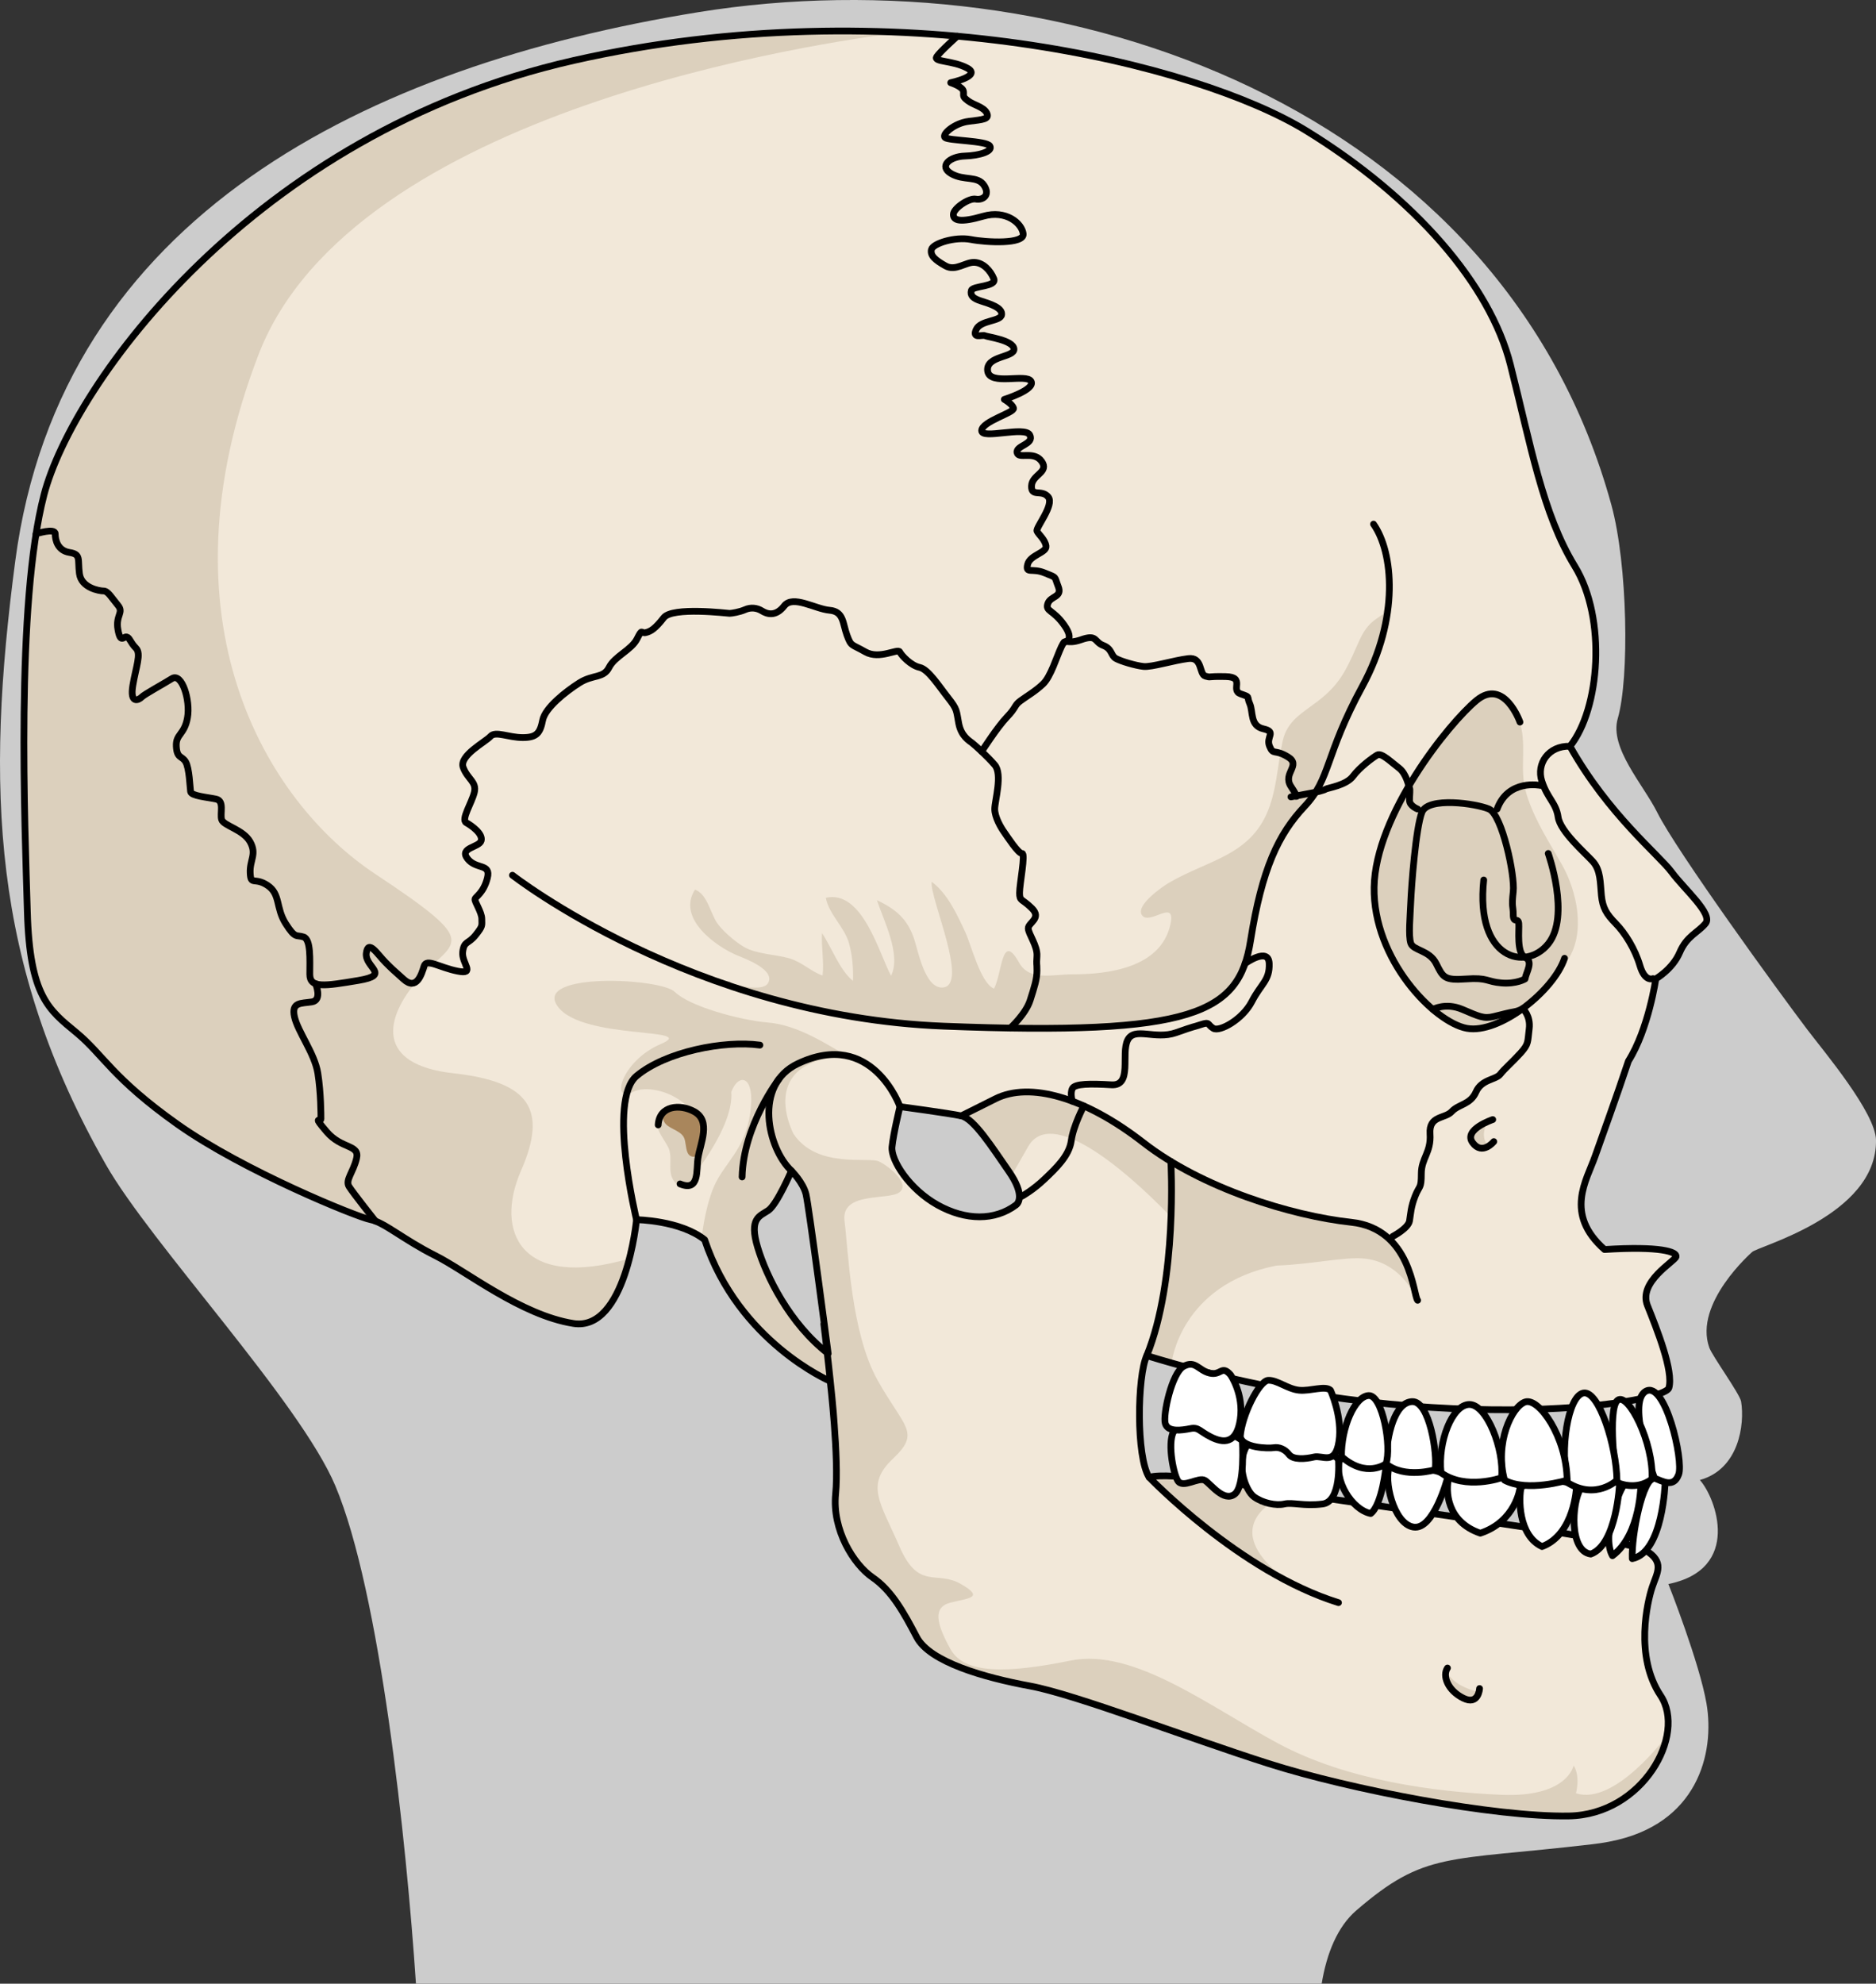 <?xml version="1.0" encoding="utf-8"?>
<!-- Generator: Adobe Illustrator 16.0.0, SVG Export Plug-In . SVG Version: 6.00 Build 0)  -->
<!DOCTYPE svg PUBLIC "-//W3C//DTD SVG 1.1//EN" "http://www.w3.org/Graphics/SVG/1.1/DTD/svg11.dtd">
<svg version="1.1" id="Layer_1" xmlns="http://www.w3.org/2000/svg" xmlns:xlink="http://www.w3.org/1999/xlink" x="0px" y="0px"
	 width="417.624px" height="441.44px" viewBox="0 0 417.624 441.44" enable-background="new 0 0 417.624 441.44"
	 xml:space="preserve">
<rect x="0" y="0" width="417.624" height="441.44" fill="#333333" stroke="none"/>
<g>
	<path id="changecolor_8_" fill="#CCCCCC" d="M92.597,441.44h201.628c1.118-6.83,3.562-12.716,7.671-16.266
		c15.405-13.295,20.072-10.956,52.551-14.759c1.282-0.146,2.51-0.335,3.686-0.555c0.09-0.018,0.163-0.039,0.253-0.055
		c19.563-3.761,23.396-19.711,21.502-30.719c-1.558-9.061-8.438-26.502-8.483-26.58c16.356-3.338,10.642-19.09,7.007-23.152
		c8.731-2.418,10.007-12.392,9.186-17.455c-0.274-1.688-6.409-10.106-7.089-12.012c-3.524-9.877,9.5-21.232,9.5-21.234
		c1.045-1.267,27.854-8.042,27.615-24.931c-0.086-6.094-11.6-19.737-15.236-24.529c-6.3-8.3-29.16-39.768-33.459-48.389
		c-3.089-6.19-10.691-14.378-8.795-20.908c2.618-9.01,2.215-34.294-1.423-47.548C334.474,24.08,236.953-10.519,155.294,2.739
		C82.078,14.627,13.518,47.913,3.392,124.887c-6.621,50.338-5.328,89.505,20.184,134.294c10.021,17.594,43.188,52.748,51.081,71.485
		C84.573,354.205,90.456,409.448,92.597,441.44z"/>
	<g>
		<path fill="#F2E8D9" d="M6.091,202.912c0.53,18.792,4.775,21.81,10.881,26.852c6.102,5.043,7.961,10.084,22.557,20.435
			c14.596,10.35,40.073,20.7,42.993,21.23c2.92,0.528,7.431,4.512,14.33,7.961c6.9,3.451,19.108,13.27,30.785,15.128
			c11.676,1.857,14.063-23.089,14.063-23.089s9.742,0.12,15.166,4.461c7.599,22.789,27.945,31.471,27.945,31.471
			s2.004,17.145,1.209,25.105c-0.797,7.961,3.98,15.658,8.227,18.577c4.246,2.917,6.9,7.695,9.821,13.269
			c2.917,5.573,15.125,9.024,25.21,10.881c10.086,1.858,34.766,11.412,53.076,17.251c18.312,5.838,50.425,11.942,66.879,11.677
			c16.453-0.267,26.271-18.048,20.433-26.805c-5.837-8.757-2.919-20.965-1.855-24.147c1.06-3.187,2.918-5.575-1.594-8.229
			c-4.512-2.654-74.042-11.678-80.942-13.004c-6.9-1.327-24.945-4.511-29.459-3.185c-2.918-4.512-2.652-22.559-0.529-27.068
			c61.303,18.842,115.177,10.879,116.238,7.164c1.061-3.717-2.652-13.004-4.777-18.313c-2.123-5.308,6.104-9.818,6.369-10.88
			s-3.447-2.389-15.922-1.592c-9.022-7.961-3.98-15.395-2.123-20.7c1.857-5.308,4.512-12.473,7.432-21.23
			c4.511-7.166,6.103-18.312,6.103-18.312s3.716-2.123,5.309-5.839s3.998-4.372,5.75-6.468c1.753-2.095-4.747-7.665-7.535-11.442
			c-2.79-3.776-14.137-12.874-22.631-28.001c6.636-8.228,8.229-28.396,1.063-40.074c-7.165-11.676-9.819-27.068-14.331-44.851
			c-4.512-17.78-21.23-37.152-45.38-52.014c-24.15-14.86-91.824-31.845-163.212-15.658C56.248,29.664,16.174,85.66,9.806,110.075
			C3.437,134.492,5.56,184.118,6.091,202.912z M198.577,255.221c0.293-2.938,1.763-8.958,1.763-8.958s10.867,1.469,13.658,2.056
			c2.793,0.586,6.902,7.05,10.576,12.337c3.673,5.286,2.087,7.138,1.615,7.49c-4.699,3.526-11.162,3.525-17.479,0
			C202.396,264.62,198.282,258.156,198.577,255.221z M171.023,269.374c1.938-1.291,5.165-8.823,5.165-8.823s2.585,2.581,3.229,5.166
			c0.647,2.582,4.951,35.513,4.951,35.513c-8.609-6.672-13.775-17.218-15.713-23.677
			C166.719,271.098,169.088,270.665,171.023,269.374z"/>
		<path fill="#DCD0BD" d="M287.992,352.594c-21.09-11.943-28.88-19.503-31.535-23.983c4.901-0.844,19.385,1.568,26.892,2.961
			c0.667,0.445,1.313,0.912,1.929,1.404C269.24,341.566,287.992,352.594,287.992,352.594z"/>
		<path fill="#DCD0BD" d="M329.236,376.537c0,0-5.972-1.171-7.254-4.852c-0.743,2.92,2.152,5.946,4.051,6.649
			C327.932,379.037,329.236,376.537,329.236,376.537z"/>
		<path fill="#DCD0BD" d="M331.319,249.532c0,0-2.22,3.001,0,5.556c-2.217,2.185-4.597-1.697-3.731-2.777
			C328.454,251.23,330.183,249.793,331.319,249.532z"/>
		<path fill="#DCD0BD" d="M6.091,202.912c-0.531-18.794-2.654-68.42,3.715-92.837c6.368-24.415,46.442-80.411,117.832-96.602
			c25.373-5.753,50.273-7.313,72.921-6.271C182.972,9.416,78.521,24.345,57.536,78.95c-22.721,59.125,1.674,99.436,26.026,115.56
			c24.352,16.125,17.515,14.442,9.646,23.346c-7.868,8.904-9.479,19.086,7.72,20.983c17.2,1.895,20.96,8.203,15.049,21.712
			c-5.911,13.508-0.095,26.609,24.14,19.521c-1.806,7.011-5.467,15.563-12.479,14.446c-11.677-1.858-23.885-11.677-30.785-15.128
			c-6.899-3.449-11.41-7.433-14.33-7.961c-2.92-0.53-28.397-10.881-42.993-21.23c-14.596-10.351-16.455-15.392-22.557-20.435
			C10.866,224.722,6.621,221.704,6.091,202.912z"/>
		<path fill="#DCD0BD" d="M163.151,219.443c-0.665-0.31-1.324,0.054-1.082-1.084c1.402,0.983,7.614,2.362,8.839,0.522
			c2-2.993-5.193-5.616-6.609-6.193c-4.808-1.956-13.722-8.271-9.589-14.709c2.779,0.963,3.433,5.371,5.044,7.586
			c1.193,1.639,3.824,3.965,5.859,5.157c2.775,1.629,7.046,1.659,10.105,2.543c2.78,0.801,5.142,3.146,7.396,3.812
			c0.373-3.068-0.319-6.284-0.126-9.425c2.165,3.206,3.932,8.255,6.895,10.628c0.102-2.805-0.133-5.532-0.837-8.212
			c-0.985-3.746-4.526-6.572-5.204-10.272c8.219-1.88,11.922,12.641,14.527,17.353c2.3-4.757-1.682-12.307-3.148-16.834
			c4.238,2.04,6.785,4.167,8.282,8.652c0.884,2.646,2.391,10.956,6.275,10.796c6.169-0.252-2.905-20.013-2.369-23.535
			c3.521,2.612,5.648,7.273,7.453,11.161c1.385,2.979,3.437,11.427,6.421,12.619c1.863-3.572,1.674-12.782,5.577-5.793
			c2.335,4.182,7.29,2.612,11.915,2.612c7.898,0,19.584-1.427,21.761-11.045c1.376-6.072-4.574,0.236-6.295-2.091
			c-1.618-2.185,4.664-6.47,5.964-7.228c9.09-5.308,18.695-6.069,22.505-17.229c1.618-4.744,1.752-9.457,2.83-14.329
			c1.001-4.528,4.346-6.203,7.911-8.94c4.619-3.544,6.151-6.625,8.459-11.876c1.139-2.593,2.002-4.587,4.295-6.247
			c2.573-1.865,2.83-1.397,3.033-5.33l-1.46,4.084c0.341-0.54,0.73-0.938,1.34-0.93c-0.861,5.913-3.003,11.859-5.866,17.116
			c-8.353,15.337-6.981,20.448-12.824,26.654c-5.843,6.207-9.492,13.874-12.047,29.939c-2.558,16.063-12.416,21.177-68.277,18.984
			c-13.654-0.534-27.215-2.86-40.331-6.675c-1.584-0.46-3.159-0.941-4.729-1.443c-1.097-0.352-3.407-0.626-3.808-1.955
			c0.414-0.062,0.863-0.004,1.271,0.078"/>
		<g>
			<path fill="#DCD0BD" d="M221.515,244.511c7.615-3.806,19.895-0.362,32.916,9.768c13.021,10.128,32.918,16.276,46.301,17.724
				c12.2,1.318,13.581,13.754,14.489,16.767c-0.898-1.922-4.28-7.996-11.537-8.697c-4.44-0.429-11.92,1.322-19.528,1.563l0,0
				c-21.435,4.233-23.355,21.661-23.355,21.675c-1.666-0.473-3.335-0.966-5.01-1.477c3.511-9.009,4.416-24.674,4.646-31.271
				c-10.74-11.104-26.574-24.096-31.542-15.428c-1.722,3.005-2.917,5.087-3.751,6.547c-0.203-0.328-0.424-0.669-0.673-1.025
				c-3.672-5.287-7.784-11.751-10.576-12.337C213.894,248.318,213.894,248.318,221.515,244.511z"/>
			<path fill="#DCD0BD" d="M124.119,223.922c5.395,7.615,31.802,4.649,22.998,8.403c-8.802,3.756-11.354,13.34-6.245,10.677
				c5.11-2.662,21.206,3.286,13.016,19.194c0,0,9.522-11.422,8.9-19.194c1.651-4.365,5.401-3.739,4.235,4.606
				c-1.166,8.348-5.837,11.215-8.097,16.457c-0.976,2.264-2.141,6.308-2.721,11.424c0.186,0.132,0.379,0.259,0.557,0.4
				c7.597,22.789,27.943,31.471,27.943,31.471s2.006,17.145,1.21,25.105c-0.797,7.961,3.981,15.658,8.228,18.577
				c4.245,2.917,6.899,7.695,9.818,13.269c2.92,5.573,15.126,9.024,25.213,10.881c10.085,1.858,34.765,11.412,53.076,17.251
				c18.313,5.838,50.424,11.942,66.878,11.677c11.762-0.19,20.128-9.33,21.813-17.728l0,0c0,0-11.445,15.511-20.102,12.671
				c0.998-4.261-0.538-6.161-0.538-6.161s-1.322,7.139-16.079,6.508c-14.755-0.632-34.345-3.188-49.679-11.423
				c-15.331-8.233-32.151-21.295-46.173-18.455s-23.658,3.124-26.791-2.555c-3.134-5.679-3.968-9.304,0-10.331
				c3.967-1.027,7.76-1.027,2.313-4.15c-5.446-3.124-9.378,1.507-13.657-8.334c-4.28-9.838-7.687-13.669-1.442-19.562
				c6.247-5.894,2.522-6.826-3.424-17.435c-5.945-10.605-6.515-28.737-7.366-35.43c-0.85-6.693,9.771-4.522,12.232-6.409
				c2.46-1.888-2.294-5.779-4.563-6.864c-2.273-1.087-13.762,1.704-19.023-6.124c0,0-8.709-16.4,11.971-17.322
				c-4.59-2.627-10.963-6.888-17.574-7.454c-6.606-0.568-17.682-3.691-20.806-6.815
				C147.117,217.624,118.726,216.306,124.119,223.922z M170.919,269.374c1.938-1.291,5.167-8.823,5.167-8.823
				s2.581,2.581,3.229,5.166c0.645,2.582,4.949,35.513,4.949,35.513c-8.61-6.672-13.775-17.218-15.712-23.677
				C166.614,271.098,168.981,270.665,170.919,269.374z"/>
			<path fill="#DCD0BD" d="M315.479,289.365c-0.088-0.098-0.171-0.305-0.259-0.597C315.391,289.133,315.479,289.365,315.479,289.365
				z"/>
		</g>
		<g>
			<path fill="#DCD0BD" d="M148.773,255.354c1.213,2.471-0.588,5.908,1.747,7.994c3.482,3.11,4.737-2.426,5.024-5.002
				c0.359-3.22,2.518-8.576-0.531-11.106c-1.793-1.488-6.924-1.964-8.31,0.396C145.02,250.506,147.653,253.072,148.773,255.354z"/>
			<g>
				<path fill="#A9865C" d="M152.672,254.903c0.162,1.059,0.355,2.125,1.217,2.424c3.232,1.118,3.194-7.817,2.299-9.365
					c-1.607-2.779-10.242-2.389-8.39,1.583c0.757,1.623,3.421,1.846,4.39,3.462C152.467,253.474,152.562,254.187,152.672,254.903z"
					/>
			</g>
			
				<path fill="none" stroke="#000000" stroke-width="1.5" stroke-linecap="round" stroke-linejoin="round" stroke-miterlimit="10" d="
				M146.523,250.34c0.248-4.333,4.838-4.714,8.012-2.977c3.817,2.091,1.384,7.015,0.849,10.338
				c-0.424,2.635,0.419,7.579-4.002,5.762"/>
		</g>
		
			<path fill="none" stroke="#000000" stroke-width="1.5" stroke-linecap="round" stroke-linejoin="round" stroke-miterlimit="10" d="
			M173.391,240.147c0,0-7.919,10.298-8.186,21.768"/>
		<path fill="#DCD0BD" d="M326.548,228.843c2.178,0.396,4.445-0.193,6.461-0.998c3.474-1.39,6.633-3.645,9.338-6.207
			c1.33-1.26,2.574-2.626,3.646-4.115c0.974-1.354,2.161-2.58,3.056-3.956c3.961-6.088,2.03-15.203-1.317-21.117
			c-2.797-4.936-5.685-9.271-7.572-14.69c-0.802-2.304-1.127-4.516-1.127-6.949c0-4.551,0.538-8.682-1.928-12.717
			c-1.964-3.216-5.135-4.936-8.411-2.229c-6.167,5.097-22.527,25.478-22.795,41.571
			C305.627,213.525,319.306,227.533,326.548,228.843z"/>
		
			<path fill="none" stroke="#000000" stroke-width="1.5" stroke-linecap="round" stroke-linejoin="round" stroke-miterlimit="10" d="
			M6.091,202.912c0.53,18.792,4.775,21.81,10.881,26.852c6.102,5.043,7.961,10.084,22.557,20.435
			c14.596,10.35,40.073,20.7,42.993,21.23c2.92,0.528,7.431,4.512,14.33,7.961c6.9,3.451,19.108,13.27,30.785,15.128
			c11.676,1.857,14.063-23.089,14.063-23.089s9.742,0.12,15.166,4.461c7.599,22.789,27.945,31.471,27.945,31.471
			s2.004,17.145,1.209,25.105c-0.797,7.961,3.98,15.658,8.227,18.577c4.246,2.917,6.9,7.695,9.821,13.269
			c2.917,5.573,15.125,9.024,25.21,10.881c10.086,1.858,34.766,11.412,53.076,17.251c18.312,5.838,50.425,11.942,66.879,11.677
			c16.453-0.267,26.271-18.048,20.433-26.805c-5.837-8.757-2.919-20.965-1.855-24.147c1.06-3.187,2.918-5.575-1.594-8.229
			c-4.512-2.654-74.042-11.678-80.942-13.004c-6.9-1.327-24.945-4.511-29.459-3.185c-2.918-4.512-2.652-22.559-0.529-27.068
			c61.303,18.842,115.177,10.879,116.238,7.164c1.061-3.717-2.652-13.004-4.777-18.313c-2.123-5.308,6.104-9.818,6.369-10.88
			s-3.447-2.389-15.922-1.592c-9.022-7.961-3.98-15.395-2.123-20.7c1.857-5.308,4.512-12.473,7.432-21.23
			c4.511-7.166,6.103-18.312,6.103-18.312s3.716-2.123,5.309-5.839s3.998-4.372,5.75-6.468c1.753-2.095-4.747-7.665-7.535-11.442
			c-2.79-3.776-14.137-12.874-22.631-28.001c6.636-8.228,8.229-28.396,1.063-40.074c-7.165-11.676-9.819-27.068-14.331-44.851
			c-4.512-17.78-21.23-37.152-45.38-52.014c-24.15-14.86-91.824-31.845-163.212-15.658C56.248,29.664,16.174,85.66,9.806,110.075
			C3.437,134.492,5.56,184.118,6.091,202.912z M183.392,294.616c0,0,1.974,16.144,2.354,22.733 M198.577,255.221
			c0.293-2.938,1.763-8.958,1.763-8.958s10.867,1.469,13.658,2.056c2.793,0.586,6.902,7.05,10.576,12.337
			c3.673,5.286,2.087,7.138,1.615,7.49c-4.699,3.526-11.162,3.525-17.479,0C202.396,264.62,198.282,258.156,198.577,255.221z
			 M171.023,269.374c1.938-1.291,5.165-8.823,5.165-8.823s2.585,2.581,3.229,5.166c0.647,2.582,4.951,35.513,4.951,35.513
			c-8.609-6.672-13.775-17.218-15.713-23.677C166.719,271.098,169.088,270.665,171.023,269.374z"/>
		
			<path fill="#FFFFFF" stroke="#000000" stroke-width="1.5" stroke-linecap="round" stroke-linejoin="round" stroke-miterlimit="10" d="
			M370.685,329.838c0,0-0.423,15.628-7.318,17.02c-0.211-5.202,2.32-18.066,4.955-17.904
			C370.96,329.118,370.685,329.838,370.685,329.838z"/>
		
			<path fill="#FFFFFF" stroke="#000000" stroke-width="1.5" stroke-linecap="round" stroke-linejoin="round" stroke-miterlimit="10" d="
			M365.292,329.957c0,0,0.057,11.513-6.334,16.249c-2.582-4.551,1.726-15.13,2.637-15.784
			C362.506,329.769,364.203,328.91,365.292,329.957z"/>
		
			<path fill="#FFFFFF" stroke="#000000" stroke-width="1.5" stroke-linecap="round" stroke-linejoin="round" stroke-miterlimit="10" d="
			M360.531,330.123c0,0-0.59,13.671-6.412,15.713c-4.801-0.65-4.243-11.346-2.247-14.591
			C357.397,330.231,360.01,329.023,360.531,330.123z"/>
		
			<path fill="#FFFFFF" stroke="#000000" stroke-width="1.5" stroke-linecap="round" stroke-linejoin="round" stroke-miterlimit="10" d="
			M350.945,330.937c0,0-0.421,10.533-7.665,13.226c-5.388-2.507-5.202-10.939-4.645-13.226
			C342.443,328.466,350.532,329.555,350.945,330.937z"/>
		
			<path fill="#FFFFFF" stroke="#000000" stroke-width="1.5" stroke-linecap="round" stroke-linejoin="round" stroke-miterlimit="10" d="
			M338.367,331.16c0,0-0.938,7.431-8.833,10.032c-7.616-2.602-7.711-9.523-7.06-12.239
			C329.627,327.074,338.356,329.03,338.367,331.16z"/>
		
			<path fill="#FFFFFF" stroke="#000000" stroke-width="1.5" stroke-linecap="round" stroke-linejoin="round" stroke-miterlimit="10" d="
			M322.226,328.953c0,0-3.048,11.614-7.574,10.875c-4.529-0.739-6.684-10.72-5.283-13.491
			C314.094,326.892,321.022,326.395,322.226,328.953z"/>
		
			<path fill="#FFFFFF" stroke="#000000" stroke-width="1.5" stroke-linecap="round" stroke-linejoin="round" stroke-miterlimit="10" d="
			M308.536,326.337c0,0-0.818,8.479-3.403,10.477c-4.159-0.866-8.254-7.298-6.899-12.213
			C303.652,324.674,308.114,324.406,308.536,326.337z"/>
		
			<path fill="#FFFFFF" stroke="#000000" stroke-width="1.5" stroke-linecap="round" stroke-linejoin="round" stroke-miterlimit="10" d="
			M297.968,324.95c0,0,0.697,9.229-3.555,9.743c-4.251,0.515-6.653-0.421-8.502,0c-1.848,0.423-4.805-0.189-6.744-1.594
			c-1.941-1.403-4.161-7.45-1.434-11.68C284.987,320.978,297.274,322.547,297.968,324.95z"/>
		
			<path fill="#FFFFFF" stroke="#000000" stroke-width="1.5" stroke-linecap="round" stroke-linejoin="round" stroke-miterlimit="10" d="
			M276.569,320.626c0,0,0.656,10.147-1.746,11.901c-2.404,1.756-5.174-2.153-6.562-3.063c-1.385-0.909-4.989,1.928-6.098,0
			c-1.11-1.928-2.406-9.2-0.648-11.247C263.272,316.173,273.693,318.056,276.569,320.626z"/>
		
			<path fill="#FFFFFF" stroke="#000000" stroke-width="1.5" stroke-linecap="round" stroke-linejoin="round" stroke-miterlimit="10" d="
			M368.321,328.953c0,0-6.317-16.786-1.979-19.331c4.338-2.546,8.486,15.372,7.355,18.483
			C372.567,331.216,370.115,329.614,368.321,328.953z"/>
		
			<path fill="#FFFFFF" stroke="#000000" stroke-width="1.5" stroke-linecap="round" stroke-linejoin="round" stroke-miterlimit="10" d="
			M360.118,329.957c-0.471-0.532-2.357-16.563,0-18.354c2.356-1.792,8.016,9.43,7.639,17.54
			C364.174,331.877,360.118,329.957,360.118,329.957z"/>
		
			<path fill="#FFFFFF" stroke="#000000" stroke-width="1.5" stroke-linecap="round" stroke-linejoin="round" stroke-miterlimit="10" d="
			M359.948,329.407c0,0-4.639,4.479-10.957,0.55c-1.791-7.039,0-19.297,3.489-19.957
			C355.968,309.34,359.874,321.938,359.948,329.407z"/>
		
			<path fill="#FFFFFF" stroke="#000000" stroke-width="1.5" stroke-linecap="round" stroke-linejoin="round" stroke-miterlimit="10" d="
			M348.861,329.403c0,0-8.829,2.714-13.921,0c-2.264-8.183,1.604-16.479,4.619-17.425
			C342.578,311.036,348.73,319.67,348.861,329.403z"/>
		
			<path fill="#FFFFFF" stroke="#000000" stroke-width="1.5" stroke-linecap="round" stroke-linejoin="round" stroke-miterlimit="10" d="
			M334.261,328.859c0,0-7.995,2.83-13.466-1.131c-0.754-6.792,2.452-15.182,6.318-15.182
			C330.981,312.547,334.901,322.543,334.261,328.859z"/>
		
			<path fill="#FFFFFF" stroke="#000000" stroke-width="1.5" stroke-linecap="round" stroke-linejoin="round" stroke-miterlimit="10" d="
			M319.475,327.067c0,0-6.79,2.074-10.938-1.32c0.095-6.507,1.98-13.721,5.848-13.838
			C318.249,311.792,320.04,323.579,319.475,327.067z"/>
		
			<path fill="#FFFFFF" stroke="#000000" stroke-width="1.5" stroke-linecap="round" stroke-linejoin="round" stroke-miterlimit="10" d="
			M308.536,325.747c0,0-4.337,3.301-9.9-1.603c-0.096-6.413,2.924-13.394,6.035-13.58
			C307.782,310.376,309.855,322.07,308.536,325.747z"/>
		
			<path fill="#FFFFFF" stroke="#000000" stroke-width="1.5" stroke-linecap="round" stroke-linejoin="round" stroke-miterlimit="10" d="
			M296.184,309.374c0,0,2.733,5.953,1.886,11.398c-0.849,5.446-3.582,2.993-5.563,3.465c-1.979,0.471-4.62,0.661-5.564-0.565
			c-0.942-1.226-2.263-1.697-3.394-1.508c-1.133,0.188-7.072,0.097-7.451-2.498c0.379-4.86,4.244-12.402,6.225-12.496
			c1.981-0.094,4.338,1.959,6.884,2.204C291.751,309.62,294.958,308.279,296.184,309.374z"/>
		
			<path fill="#FFFFFF" stroke="#000000" stroke-width="1.5" stroke-linecap="round" stroke-linejoin="round" stroke-miterlimit="10" d="
			M273.929,305.945c0,0,3.018,4.318,2.168,9.938c-0.848,5.62-3.864,5.235-6.506,3.918c-2.639-1.316-2.734-2.261-4.62-1.883
			c-1.887,0.378-4.999,0.85-5.564-1.132s1.476-11.313,4.085-12.727c2.61-1.417,3.281,0.896,5.795,1.508
			C271.798,306.182,271.947,303.681,273.929,305.945z"/>
		
			<path fill="none" stroke="#000000" stroke-width="1.5" stroke-linecap="round" stroke-linejoin="round" stroke-miterlimit="10" d="
			M114.079,194.771c0,0,40.164,31.399,96.025,33.59c55.861,2.192,65.72-2.921,68.277-18.984
			c2.555-16.065,6.204-23.732,12.047-29.939c5.843-6.206,4.472-11.317,12.824-26.654c8.353-15.334,6.893-29.938,2.511-36.145"/>
		
			<path fill="none" stroke="#000000" stroke-width="1.5" stroke-linecap="round" stroke-linejoin="round" stroke-miterlimit="10" d="
			M338.367,160.689c0,0-3.505-9.922-9.675-4.826c-6.167,5.097-22.527,25.478-22.795,41.571
			c-0.271,16.091,13.408,30.099,20.65,31.408c7.24,1.311,19.339-8.344,21.738-15.585"/>
		
			<path fill="none" stroke="#000000" stroke-width="1.5" stroke-linecap="round" stroke-linejoin="round" stroke-miterlimit="10" d="
			M344.658,189.924c0,0,4.967,13.946,0,20.114c-4.968,6.169-16.244,3.487-14.36-14.213"/>
		
			<path fill="none" stroke="#000000" stroke-width="1.5" stroke-linecap="round" stroke-linejoin="round" stroke-miterlimit="10" d="
			M315.585,289.365c-1.004-1.085-1.365-15.916-14.749-17.363s-33.28-7.596-46.302-17.724c-13.021-10.13-25.299-13.573-32.916-9.768
			c-7.62,3.808-7.62,3.808-7.62,3.808"/>
		
			<path fill="none" stroke="#000000" stroke-width="1.5" stroke-linecap="round" stroke-linejoin="round" stroke-miterlimit="10" d="
			M200.34,246.263c0,0-6.195-17.42-22.74-9.554c-9.938,4.725-6.734,18.866-1.411,23.842"/>
		
			<path fill="none" stroke="#000000" stroke-width="1.5" stroke-linecap="round" stroke-linejoin="round" stroke-miterlimit="10" d="
			M141.7,271.429c0,0-6.484-26.557,0-31.981c6.486-5.427,19.51-7.96,27.467-6.874"/>
		
			<path fill="none" stroke="#000000" stroke-width="1.5" stroke-linecap="round" stroke-linejoin="round" stroke-miterlimit="10" d="
			M260.652,258.463c0,0,1.533,26.234-5.366,43.22"/>
		
			<path fill="none" stroke="#000000" stroke-width="1.5" stroke-linecap="round" stroke-linejoin="round" stroke-miterlimit="10" d="
			M255.815,328.751c0,0,20.114,21.022,42.152,27.896"/>
		
			<path fill="none" stroke="#000000" stroke-width="1.5" stroke-linecap="round" stroke-linejoin="round" stroke-miterlimit="10" d="
			M329.372,375.759c0,0-0.203,3.856-3.65,2.132c-3.449-1.725-4.659-4.97-3.496-6.692"/>
		
			<path fill="none" stroke="#000000" stroke-width="1.5" stroke-linecap="round" stroke-linejoin="round" stroke-miterlimit="10" d="
			M332.542,254.046c0,0-2.568,3.165-4.716,0.239c-2.151-2.926,4.479-5.138,4.479-5.138"/>
		
			<path fill="none" stroke="#000000" stroke-width="1.5" stroke-linecap="round" stroke-linejoin="round" stroke-miterlimit="10" d="
			M367.971,217.777c0,0-1.798,0.831-2.903-2.902c-1.107-3.732-3.318-7.248-5.391-9.36c-2.072-2.115-2.904-3.496-3.18-6.261
			c-0.276-2.763-0.137-5.599-1.936-7.567c-1.797-1.97-7.237-6.669-7.697-9.848c-0.457-3.181-2.393-4.149-3.638-8.019
			c-1.245-3.87,1.485-7.897,6.271-7.75"/>
		
			<path fill="none" stroke="#000000" stroke-width="1.5" stroke-linecap="round" stroke-linejoin="round" stroke-miterlimit="10" d="
			M342.927,174.787c0,0-7.164-1.519-9.652,5.254"/>
		
			<path fill="none" stroke="#000000" stroke-width="1.5" stroke-linecap="round" stroke-linejoin="round" stroke-miterlimit="10" d="
			M339.494,217.855c0.276-1.599,1.936-3.883,0-4.814c-1.935-0.932-1.267-6.105-1.395-7.526c-0.126-1.423-1.231,0.099-1.231-1.975
			c0-2.075-0.414-1.52,0-5.115c0.415-3.593-2.487-17.14-5.393-18.384c-2.901-1.245-13.545-2.765-14.926,0.69
			c-1.384,3.456-2.352,16.588-2.49,19.906s-0.553,7.6,0,9.261c0.554,1.659,4.147,1.522,5.666,4.563
			c1.521,3.04,1.799,3.751,6.637,3.395c4.839-0.354,4.561,0.613,7.881,0.889C337.56,219.022,339.494,217.855,339.494,217.855z"/>
		
			<path fill="none" stroke="#000000" stroke-width="1.5" stroke-linecap="round" stroke-linejoin="round" stroke-miterlimit="10" d="
			M315.585,180.041c0,0-1.809-0.691-1.805-1.935c0.002-1.246,0.189-2.401,0-2.767c-0.19-0.366-0.688-3.179-2.348-4.423
			c-1.658-1.244-3.869-3.455-4.838-2.902c-0.968,0.552-3.87,2.68-5.393,4.726c-1.519,2.047-5.666,2.6-6.082,2.877
			c-0.414,0.276-2.249,0.685-2.249,0.685l-5.491,1.04"/>
		
			<path fill="none" stroke="#000000" stroke-width="1.5" stroke-linecap="round" stroke-linejoin="round" stroke-miterlimit="10" d="
			M318.972,224.625c0,0,2.828-1.584,6.561,0s4.759,2.138,7.01,1.584c2.25-0.552,3.214-0.826,4.464-1.038
			c1.25-0.213,1.987-0.739,1.987-0.739s1.799,1.621,1.426,4.533c-0.373,2.911-0.058,3.326-1.942,5.399
			c-1.886,2.074-3.545,3.456-4.512,4.7c-0.968,1.243-4.147,1.101-5.392,3.938c-1.243,2.837-3.871,2.697-5.391,4.356
			c-1.521,1.659-5.114,0.834-4.838,4.98c0.277,4.143-1.938,5.387-1.938,8.843s-0.414,2.537-1.381,5.001
			c-0.968,2.464-0.972,3.844-1.246,5.504c-0.275,1.661-3.73,3.456-3.73,3.456"/>
		
			<path fill="none" stroke="#000000" stroke-width="1.5" stroke-linecap="round" stroke-linejoin="round" stroke-miterlimit="10" d="
			M277.169,214.418c0,0,5.235-3.773,5.373,0c0.139,3.772-1.798,4.466-3.871,8.474c-2.074,4.008-7.188,6.789-8.569,5.951
			c-1.384-0.837-0.692-1.527-2.765-0.837c-2.075,0.691-0.83,0.137-5.531,1.797c-4.699,1.659-9.26-1.381-10.781,1.659
			s1.106,10.229-3.594,9.951c-4.7-0.276-8.156-0.273-8.708,0.83c-0.553,1.106,0,2.818,0,2.818"/>
		
			<path fill="none" stroke="#000000" stroke-width="1.5" stroke-linecap="round" stroke-linejoin="round" stroke-miterlimit="10" d="
			M241.275,246.111c0,0-2.353,4.428-2.799,7.744c-0.446,3.317-3.351,6.082-5.976,8.569c-2.626,2.489-4.977,3.758-4.977,3.758"/>
		
			<path fill="none" stroke="#000000" stroke-width="1.5" stroke-linecap="round" stroke-linejoin="round" stroke-miterlimit="10" d="
			M224.896,228.787c0,0,3.457-3.131,4.425-6.174c0.968-3.04,1.521-4.698,1.521-6.635c0-1.935-0.139-0.948,0-3.239
			c0.137-2.289-1.936-4.916-1.936-6.16s3.04-2.213,0.828-4.424c-2.212-2.21-2.764-1.521-2.764-3.456
			c0-1.936,1.383-8.841,0.553-8.775c-0.828,0.067-3.318-3.804-4.008-4.77c-0.692-0.968-2.074-3.314-2.074-5.113
			c0-1.8,1.797-7.743,0-9.817c-1.797-2.073-4.286-4.284-4.978-4.838s-2.488-1.521-3.04-4.424c-0.553-2.903-0.277-3.041-2.351-5.668
			s-4.423-6.358-6.356-6.772c-1.938-0.415-4.01-2.627-4.425-3.456c-0.415-0.83-4.534,1.797-7.657,0
			c-3.125-1.797-3.125-1.105-4.093-3.732s-0.691-5.253-3.87-5.529c-3.181-0.276-8.156-3.456-10.091-0.968
			c-1.936,2.487-3.872,1.798-4.978,1.105c-1.106-0.691-2.487-0.829-3.732-0.275c-1.244,0.552-3.041,0.829-3.455,0.829
			c-0.415,0-12.717-1.521-14.652,0.966c-1.936,2.489-2.902,3.042-4.01,3.317c-1.105,0.277-0.692-1.104-1.934,1.384
			c-1.245,2.487-4.978,3.87-6.223,6.357c-1.243,2.489-3.593,1.521-6.635,3.456c-3.04,1.936-7.603,5.531-8.156,8.294
			c-0.551,2.765-1.243,3.87-4.422,3.87c-3.181,0-6.083-1.52-7.188-0.276c-1.106,1.244-7.052,4.287-6.084,6.913
			c0.968,2.627,3.041,3.18,2.488,5.529c-0.554,2.35-3.041,6.082-1.797,6.773c1.243,0.691,3.731,2.486,3.316,4.008
			c-0.413,1.521-4.976,1.521-3.04,4.01c1.935,2.487,5.253,0.967,4.424,4.284c-0.829,3.318-2.627,4.147-2.766,4.7
			c-0.138,0.554,1.521,2.904,1.521,4.424c0,1.521,0.275,1.521-1.383,3.594c-1.657,2.075-2.563,1.245-2.87,3.732
			c-0.311,2.488,3.008,5.113-1.139,4.285c-4.147-0.829-6.912-2.902-7.463-1.105c-0.553,1.798-1.66,5.529-4.563,2.902
			c-2.902-2.626-2.213-1.937-4.008-3.732c-1.798-1.796-3.871-5.252-4.286-2.072c-0.414,3.179,5.666,4.838-1.798,6.082
			c-7.463,1.244-10.782,1.797-10.782-1.382c0-3.181,0.276-7.743-1.381-8.296c-1.66-0.553-1.798,0.499-4.009-2.998
			c-2.213-3.499-1.105-6.54-4.008-8.475c-2.904-1.938-3.733,0.138-3.872-2.765c-0.138-2.902,1.521-4.146,0-6.911
			c-1.521-2.767-5.942-3.595-6.358-4.978c-0.414-1.382,0.691-4.146-1.244-4.562c-1.936-0.414-5.529-0.689-5.668-1.659
			c-0.137-0.966-0.274-5.252-1.104-6.635c-0.829-1.382-1.938-0.69-2.075-3.456c-0.137-2.764,1.798-2.487,2.489-6.359
			c0.69-3.87-1.243-10.09-3.454-8.707c-2.214,1.381-6.084,3.455-6.775,4.146c-0.691,0.69-2.626,1.52-1.936-2.627
			c0.692-4.147,1.936-7.05,0.692-8.293c-1.245-1.245-1.384-2.351-2.072-2.489c-0.692-0.14-1.384,1.521-1.938-1.658
			s1.381-3.732,0-5.392c-1.384-1.658-2.212-3.179-3.179-3.179c-0.968,0-4.978-0.692-5.392-3.871
			c-0.416-3.18,0.414-4.286-2.212-4.701c-2.625-0.414-3.179-2.763-3.179-4.146c0-1.381-4.27,0-4.27,0"/>
		
			<path fill="none" stroke="#000000" stroke-width="1.5" stroke-linecap="round" stroke-linejoin="round" stroke-miterlimit="10" d="
			M288.405,177.147c0,0,0.902,0.79-1.025-2.143c-1.925-2.934,2.376-4.692-0.654-6.551c-3.029-1.855-3.227-0.279-4.105-2.388
			c-0.881-2.108,1.661-3.184-1.369-3.868c-3.031-0.684-2.248-3.813-3.031-5.571c-0.781-1.761,0.295-1.408-2.052-2.22
			s1.173-3.744-3.325-3.842c-4.496-0.098-3.029,0.293-4.496-0.098c-1.466-0.392-0.588-4.302-3.813-3.91
			c-3.225,0.391-8.211,1.956-9.972,1.759c-1.759-0.194-4.985-1.131-6.159-1.786c-1.17-0.657-0.78-2.124-2.832-2.906
			c-2.055-0.781-1.271-2.541-4.889-1.27c-3.618,1.27-3.324-0.685-4.4,1.564c-1.074,2.247-2.345,6.646-4.104,8.309
			c-1.761,1.661-3.521,2.639-4.986,3.715c-1.467,1.074-0.88,1.399-3.031,3.632s-5.625,7.658-5.625,7.658"/>
		
			<path fill="none" stroke="#000000" stroke-width="1.5" stroke-linecap="round" stroke-linejoin="round" stroke-miterlimit="10" d="
			M236.915,142.903c0,0,2.489-0.256,0-3.775s-4.249-3.031-3.663-4.791c0.585-1.759,3.287-1.367,2.329-3.812
			c-0.96-2.443-0.178-1.856-3.014-3.03c-2.834-1.173-4.301,0.294-3.812-1.858c0.489-2.149,4.301-2.639,4.105-4.104
			c-0.195-1.468-1.681-2.588-2.013-3.348c-0.333-0.759,3.951-5.842,2.492-7.603c-1.458-1.759-3.803,0.1-3.707-2.442
			c0.1-2.543,4.008-3.032,2.249-5.476c-1.759-2.444-5.179-0.391-5.474-1.954c-0.293-1.564,3.91-1.857,2.836-3.911
			c-1.076-2.053-10.76,1.075-10.709-0.977c0.053-2.054,7.385-4.008,7.09-4.987c-0.293-0.977-2.051-1.954-2.051-1.954
			s6.94-2.151,5.963-4.008c-0.979-1.856-9.286,1.075-9.678-2.347c-0.392-3.421,6.061-2.933,5.865-4.889
			c-0.197-1.953-5.865-2.638-6.452-2.93c-0.588-0.296-2.933,0.78-1.956-1.371c0.978-2.15,5.477-1.759,5.67-3.322
			c0.195-1.565-2.738-2.444-4.595-3.031s-2.444-1.271-2.151-2.347c0.295-1.075,5.769-0.782,4.986-2.639
			c-0.783-1.857-2.346-3.521-4.301-3.616c-1.955-0.1-4.204,2.052-6.451,0.78c-2.25-1.27-3.422-2.248-3.13-3.616
			c0.294-1.367,5.279-2.933,8.798-2.248c3.521,0.685,11.928,1.074,11.634-1.271c-0.293-2.346-3.812-5.378-8.896-3.91
			c-5.084,1.465-6.648,0.989-6.648-0.385c0-1.376,3.519-3.722,4.986-3.428c1.466,0.292,3.324-0.784,1.857-3.032
			c-1.467-2.249-4.496-0.979-7.332-2.639c-2.835-1.662-0.292-3.811,3.031-3.909s6.354-1.077,5.572-2.25
			c-0.782-1.173-9.188-1.173-9.971-1.857c-0.783-0.685,2.053-3.224,5.278-3.617c3.226-0.391,4.692-0.488,4.007-1.856
			c-0.684-1.369-2.933-1.76-4.203-2.737c-1.271-0.979-0.879-0.977-0.978-2.053c-0.098-1.075-2.835-1.955-2.835-1.955
			s6.941-1.466,3.716-3.226c-3.229-1.761-7.626-1.37-6.845-2.543c0.782-1.174,4.594-4.572,4.594-4.572"/>
		
			<path fill="none" stroke="#000000" stroke-width="1.5" stroke-linecap="round" stroke-linejoin="round" stroke-miterlimit="10" d="
			M70.256,218.915c0,0,1.562,3.678-0.833,4.047c-2.395,0.368-4.607,0-3.869,3.316c0.736,3.316,4.51,8.169,5.202,12.561
			c0.693,4.389,0.693,9.295,0.693,10.158c0,0.864-2.026-1,1.29,2.879c3.317,3.881,7.37,2.776,6.634,5.907
			c-0.738,3.134-2.58,4.825-1.659,6.282s5.849,7.671,5.849,7.671"/>
		<path fill="#DCD0BD" d="M331.319,249.532"/>
	</g>
</g>
</svg>
